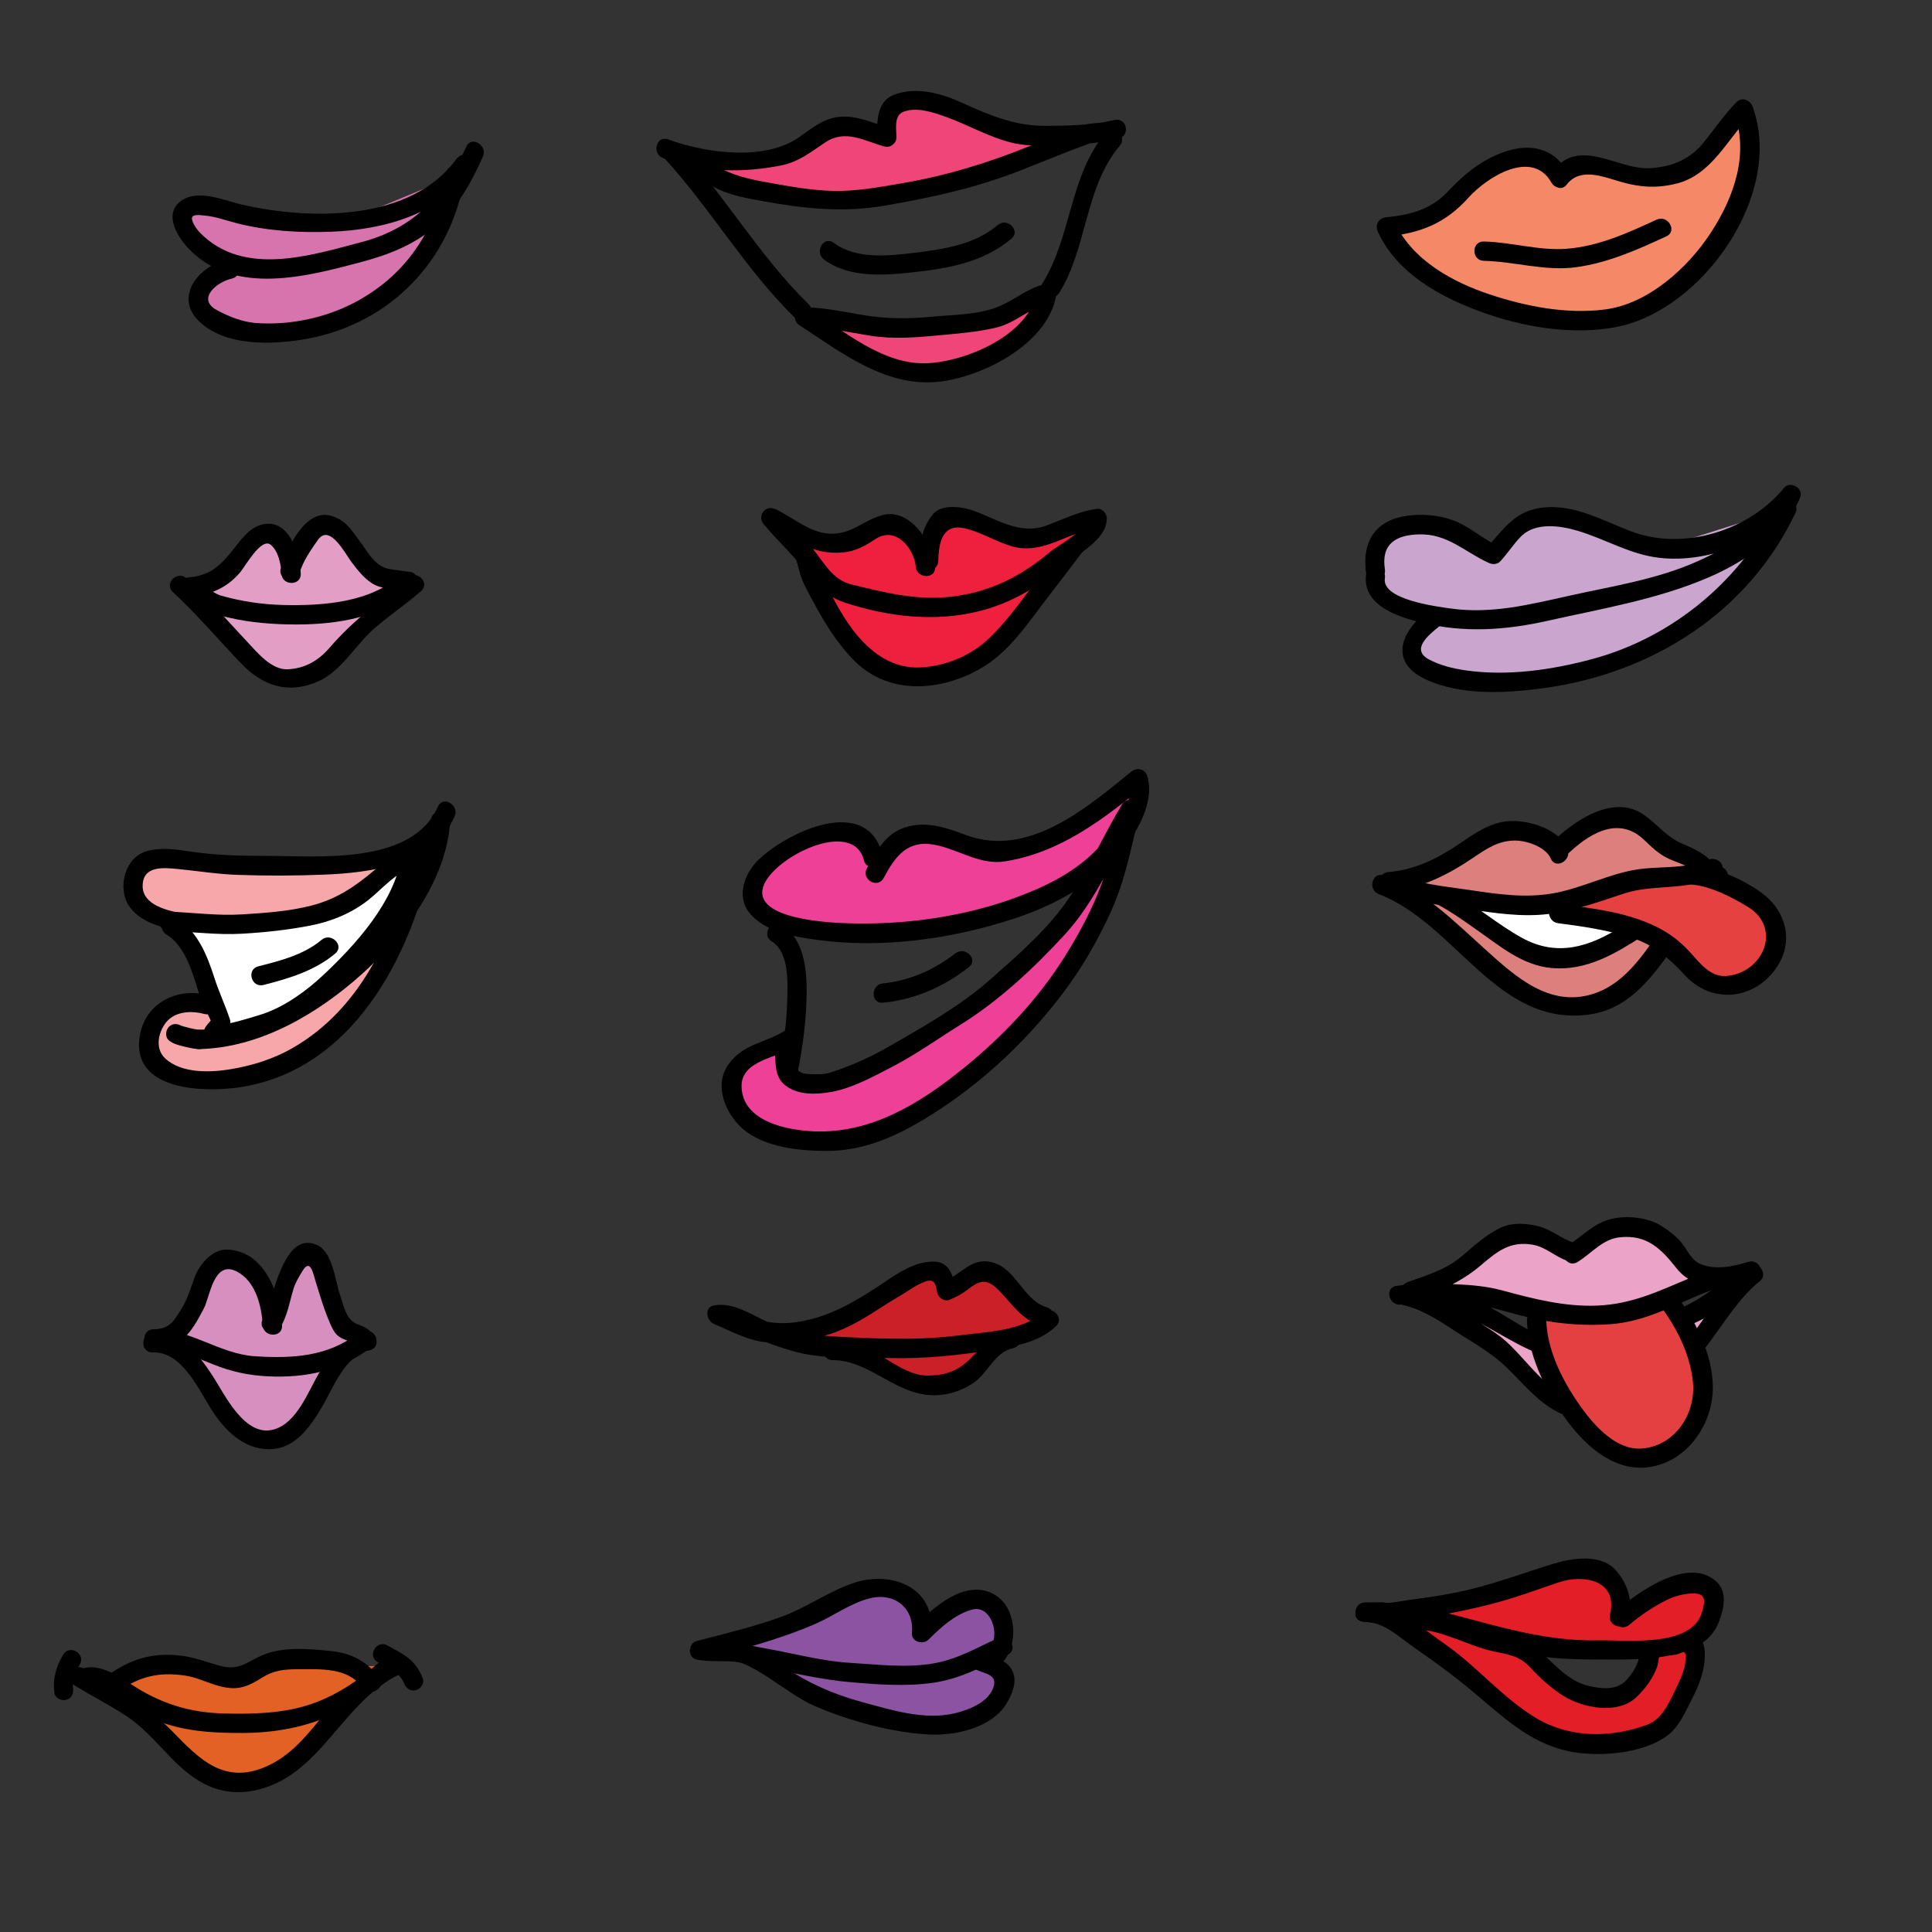 <?xml version="1.0" encoding="utf-8"?>
<!-- Generator: Adobe Illustrator 16.0.0, SVG Export Plug-In . SVG Version: 6.00 Build 0)  -->
<!DOCTYPE svg PUBLIC "-//W3C//DTD SVG 1.1//EN" "http://www.w3.org/Graphics/SVG/1.1/DTD/svg11.dtd">
<svg version="1.1" id="Layer_1" xmlns="http://www.w3.org/2000/svg" xmlns:xlink="http://www.w3.org/1999/xlink" x="0px" y="0px"
	 width="500px" height="500px" viewBox="0 0 500 500" enable-background="new 0 0 500 500" xml:space="preserve">
<rect x="0" y="0" width="500" height="500" fill="#333333" stroke="none"/>
<g>
	<path fill="#E46125" d="M20.5,434c8,5,15,7.5,21.5,15c7,7,12.5,14.5,23,12c18.5-4,20-22.5,37.5-30"/>
	<g>
		<path d="M19.238,436.158c4.35,2.663,8.897,4.985,13.181,7.756c4.583,2.963,8.109,7.154,11.885,11.029
			c6.048,6.208,12.458,10.211,21.36,8.468c17.447-3.418,22.754-23.284,38.097-30.253c2.932-1.331,0.389-5.64-2.523-4.316
			c-6.882,3.125-11.979,8.154-16.682,13.956c-4.695,5.792-9.183,11.785-16.332,14.657c-10.387,4.174-16.655-2.209-23.418-9.17
			c-6.913-7.117-14.664-11.313-23.045-16.443C19.004,430.153,16.494,434.479,19.238,436.158L19.238,436.158z"/>
	</g>
</g>
<g>
	<path fill="#D68FBE" d="M39.5,347.5c12-1,16,20.5,25.5,24c16,7,17.5-22.5,30-24.5"/>
	<g>
		<path d="M39.5,350c7.976-0.271,12.182,10.402,15.972,15.932c3.536,5.159,8.663,9.719,15.362,9.054
			c5.923-0.588,9.613-6.036,12.405-10.703c3.018-5.045,5.95-13.538,12.425-14.871c3.157-0.65,1.817-5.47-1.329-4.822
			c-5.612,1.156-8.987,6.115-11.74,10.73c-2.894,4.851-5.706,12.906-11.703,14.617c-7.552,2.153-12.723-9.029-15.847-13.846
			C51.426,350.508,46.771,344.752,39.5,345C36.285,345.109,36.274,350.11,39.5,350L39.5,350z"/>
	</g>
</g>
<g>
	<path fill="#EBA3C8" d="M363.255,335.202c7,1.25,12,5.75,18,9.25c3.5,2,6.75,4,9.75,7c5,4.75,8.5,11,15.75,13
		c11.25,2.75,19.25-4.75,27.5-11.5c6.75-5.5,10.25-13.75,16-20c1-1.25,2.25-2.25,3.5-3.25c-4.5,1-8.25,6.5-12.5,8.5
		c-4.25,2.5-9,4-13.5,6c-8.75,4.25-17.5,8.25-27.25,4.75c-7.5-2.75-13.5-8-21.25-10.75c-5-2-11.75-4.25-17.25-3"/>
	<g>
		<path d="M362.59,337.613c5.035,1.096,9.124,3.679,13.372,6.467c4.961,3.256,9.985,5.895,14.257,10.108
			c6.6,6.511,11.136,12.901,21.169,13.347c9.143,0.406,16.889-6.422,23.458-11.847c8.351-6.897,12.331-17.43,20.677-24.219
			c1.978-1.608-0.145-4.894-2.433-4.179c-2.661,0.833-4.747,2.298-6.892,4.045c-3.413,2.781-6.566,5.072-10.594,6.93
			c-8.616,3.975-18.346,9.37-27.959,9.519c-8.746,0.135-16.572-6.941-24.114-10.52c-6.835-3.241-14.6-5.749-22.191-4.474
			c-3.174,0.534-1.823,5.352,1.33,4.822c17.904-3.01,30.609,16.542,48.435,14.994c8.278-0.719,15.843-5.463,23.397-8.497
			c3.558-1.429,7.107-2.985,10.291-5.14c3.277-2.218,5.733-5.641,9.627-6.857c-0.812-1.394-1.622-2.786-2.433-4.179
			c-7.131,5.8-10.884,14.446-17.11,21.067c-6.226,6.62-15.521,13.887-24.993,13.467c-9.131-0.406-14.972-11.516-21.612-16.561
			c-3.862-2.934-8.332-5.211-12.404-7.855c-3.725-2.418-7.597-4.314-11.947-5.262C360.776,332.107,359.44,336.927,362.59,337.613
			L362.59,337.613z"/>
	</g>
</g>
<g>
	<path fill="#F7A7A9" d="M53.5,260c-14.5-4.5-22,15.5-6,19c8,1.5,17,0,24-3c22.5-9,33.5-33,38-55.5"/>
	<g>
		<path d="M54.165,257.589c-8.605-2.332-17.277,2.317-18.13,11.604c-1.209,13.157,16.858,13.44,25.329,12.286
			c29.738-4.054,45.115-33.883,50.548-60.314c0.647-3.147-4.172-4.486-4.821-1.329C102.944,240,94.131,260.83,75.42,271.401
			c-4.762,2.69-10.022,4.324-15.386,5.256c-5.35,0.928-12.915,1.241-17.206-2.667c-2.594-2.364-2.022-6.07-0.342-8.728
			c2.224-3.516,6.743-3.829,10.349-2.852C55.952,263.256,57.273,258.432,54.165,257.589L54.165,257.589z"/>
	</g>
</g>
<g>
	<path fill="#E39EC5" d="M46.5,151.457c5.591,5,5.991,7.25,11.583,12.25c5.591,5,9.186,11.5,16.375,12c6.79,0,11.183-4,15.576-10
		c2.519-3.44,17.318-14.56,17.174-14.5"/>
	<g>
		<path d="M44.732,153.224c6.21,5.732,11.831,12.379,17.691,18.49c5.6,5.838,12.152,7.983,19.762,4.711
			c6.205-2.668,9.897-9.718,14.947-14.022c3.835-3.271,8.057-6.113,11.842-9.429c2.43-2.128-1.121-5.65-3.535-3.535
			c-6.926,6.067-13.998,11.027-20.022,18.062c-2.919,3.409-6.424,5.512-10.96,5.706c-4.238,0.181-7.867-4.333-10.454-7.09
			c-5.127-5.466-10.233-11.35-15.736-16.428C45.903,147.506,42.358,151.033,44.732,153.224L44.732,153.224z"/>
	</g>
</g>
<g>
	<path fill="#CAA6CE" d="M370.5,160.5c-15.5,12,6,16,15.5,16c10,0,19.5-1.5,28.5-4c20.5-6,39-21.5,48-41"/>
	<g>
		<path d="M368.732,158.732c-6.587,5.349-8.774,12.822,0.064,17.005c9.223,4.365,20.946,3.681,30.706,2.354
			c27.894-3.793,52.851-19.43,65.155-45.33c1.376-2.896-2.934-5.435-4.316-2.523c-9.319,19.615-27.208,34.644-48.2,40.308
			c-10.461,2.823-22.015,4.505-32.827,2.941c-3.277-0.474-6.619-1.27-9.546-2.853c-4.661-2.521-0.144-6.222,2.499-8.368
			C374.771,160.234,371.211,156.719,368.732,158.732L368.732,158.732z"/>
	</g>
</g>
<g>
	<path fill="#D773AD" d="M59.29,69.706c-3.613,0.442-9.409,5.095-7.98,8.864c0.937,3.691,7.695,5.771,10.58,6.732
		c8.24,2.313,19.235-0.001,26.773-2.86c16.22-6.551,26.305-19.132,29.112-36.913"/>
	<g>
		<path d="M58.625,67.295c-7.026,1.455-13.443,9.299-7.441,15.517c6.765,7.007,19.572,6.445,28.146,4.889
			c21.548-3.912,37.207-20.076,40.855-41.507c0.537-3.153-4.281-4.503-4.821-1.329c-2.542,14.929-10.557,26.771-24.139,33.707
			c-7.533,3.847-16.607,5.641-25.015,5.021c-3.488-0.257-7.104-1.709-10.138-3.371c-5.293-2.899,0.17-7.336,3.881-8.105
			C63.111,71.462,61.772,66.643,58.625,67.295L58.625,67.295z"/>
	</g>
</g>
<g>
	<path fill="#F58866" d="M403.678,46.017c-5.933-11.864-20.339-1.695-25.424,3.39c-5.932,6.78-10.169,8.475-19.491,9.322
		C366.39,76.525,398.594,85,416.39,82.458c20.339-3.39,43.221-33.051,34.746-54.237c-8.475,8.475-9.322,16.949-23.729,17.797
		C419.779,46.017,408.763,38.39,403.678,46.017"/>
	<g>
		<path d="M405.836,44.755c-4.93-8.779-13.976-7.517-21.643-3.085c-3.688,2.132-6.714,4.994-9.631,8.046
			c-4.361,4.563-9.706,5.907-15.8,6.513c-1.981,0.197-2.987,1.949-2.159,3.762c4.883,10.678,15.945,16.757,26.495,20.64
			c10.76,3.961,23.637,6.185,35.028,4.035c22.633-4.272,43.746-34.705,35.42-57.11c-0.63-1.695-2.778-2.552-4.179-1.103
			c-3.062,3.166-5.526,6.748-8.266,10.179c-3.585,4.491-8.004,6.42-13.695,6.886c-8.604,0.704-18.485-8.318-25.497,0.732
			c-1.949,2.515,1.563,6.082,3.535,3.535c3.557-4.59,9.483-2.024,14.146-0.691c4.91,1.404,9.252,1.667,14.243,0.429
			c9.091-2.253,13.074-11.336,19.068-17.535c-1.393-0.368-2.785-0.735-4.179-1.103c4.029,10.839,0.104,22.054-5.939,31.312
			c-5.943,9.103-16.16,18.43-27.362,19.886c-9.939,1.292-20.373-0.739-29.788-3.852c-9.813-3.244-20.241-8.984-24.713-18.764
			c-0.72,1.254-1.439,2.508-2.159,3.762c8.824-0.877,15.255-3.375,21.259-10.055c4.923-5.476,16.557-12.692,21.498-3.896
			C403.098,50.09,407.417,47.57,405.836,44.755L405.836,44.755z"/>
	</g>
</g>
<g>
	<g>
		<path d="M384,67.5c7.969,0.178,15.891,2.74,23.884,1.653c8.313-1.131,15.823-4.509,23.378-7.994
			c2.926-1.35,0.383-5.658-2.523-4.317c-7.458,3.44-14.972,6.893-23.265,7.537C398.311,64.934,391.16,62.66,384,62.5
			C380.773,62.428,380.781,67.428,384,67.5L384,67.5z"/>
	</g>
</g>
<g>
	<path fill="#D773AD" d="M122.817,39.238c-6.368,14.687-14.192,22.563-29.944,26.151c-9.513,2.548-24.277,6.292-33.843,2.757
		c-3.874-1.118-12.478-7.538-11.776-11.982c0.441-6.005,11.827-1.17,16.272-0.469c8.812,1.897,18.352,2.391,27.631,1.325
		c11.333-1.249,22.563-5.044,29.139-14.636"/>
	<g>
		<path d="M120.659,37.977c-5.574,12.584-13.467,21.07-27.04,24.664c-13.494,3.572-30.492,8.951-41.71-2.258
			c-0.926-0.925-1.688-2.006-2.128-3.245c-0.712-2.005,2.13-1.434,3.088-1.36c2.851,0.22,5.71,1.308,8.469,2.009
			c7.847,1.993,16.172,2.486,24.229,2.187c14.021-0.52,28.325-4.521,36.889-16.328c1.897-2.615-2.444-5.106-4.317-2.523
			c-11.812,16.285-37.938,15.863-55.471,11.843c-4.642-1.065-11.375-4.158-15.797-0.981c-4.854,3.487-0.648,9.785,2.346,12.776
			c11.766,11.755,30.197,6.804,44.322,3.04c7.108-1.895,13.472-4.396,19.162-9.173c5.644-4.739,9.34-11.497,12.276-18.126
			C126.27,37.58,121.962,35.034,120.659,37.977L120.659,37.977z"/>
	</g>
</g>
<g>
	<g>
		<path d="M172.232,41.268c11.898,13.088,20.822,28.582,33.5,41c2.304,2.257,5.842-1.276,3.535-3.535
			c-12.673-12.415-21.602-27.913-33.5-41C173.595,35.342,170.069,38.888,172.232,41.268L172.232,41.268z"/>
	</g>
</g>
<g>
	<g>
		<path d="M286.232,34.232c-9.498,11.201-8.848,26.816-16.391,39.006c-1.702,2.75,2.624,5.259,4.316,2.523
			c7.255-11.723,6.582-27.347,15.609-37.994C291.84,35.325,288.32,31.77,286.232,34.232L286.232,34.232z"/>
	</g>
</g>
<g>
	<g>
		<path d="M213.238,67.159c6.496,4.833,15.518,4.134,23.118,3.301c9.127-1,18.207-2.617,25.411-8.692
			c2.469-2.081-1.088-5.6-3.535-3.535c-6.111,5.153-14.194,6.307-21.876,7.228c-6.706,0.804-14.863,1.646-20.595-2.619
			C213.171,60.914,210.683,65.258,213.238,67.159L213.238,67.159z"/>
	</g>
</g>
<g>
	<path fill="#EE203D" d="M204.838,139.164c5.042,3.601,3.096,6.501,5.909,11.774c4.077,7.64,9.413,18.276,17.608,22.204
		c10.795,5.174,23.789,0.113,31.396-8.185c3.153-3.44,21.93-28.177,21.75-28.117"/>
	<g>
		<path d="M203.07,140.931c2.485,1.985,3.078,3.876,3.788,6.824c0.679,2.818,2.204,5.344,3.559,7.874
			c2.981,5.567,6.28,10.986,10.781,15.465c9.148,9.103,22.93,7.753,33.217,1.529c7.03-4.253,11.776-11.598,16.693-17.972
			c2.875-3.728,5.735-7.468,8.579-11.22c1.255-1.656,3.074-3.437,3.971-5.329c1.374-2.896-2.936-5.436-4.316-2.523
			c-2.216,4.671-6.822,9.09-9.949,13.168c-4.26,5.555-8.335,11.598-13.42,16.446c-4.756,4.535-11.274,7.231-17.8,7.539
			c-6.769,0.319-12.067-3.296-16.26-8.229c-3.727-4.385-6.321-9.778-9.007-14.825c-2.441-4.587-1.917-8.779-6.3-12.28
			C204.113,135.405,200.551,138.919,203.07,140.931L203.07,140.931z"/>
	</g>
</g>
<g>
	<path fill="#CAA6CE" d="M356,148c-2-10.5,5.5-13,15-12c6.5,0.5,9.5,5,15.5,7.5c4-4,4-7,10-9c3.5-1,6-1,9-0.5
		c6.5,1.5,12,4.5,17.5,6.5c13,4.5,32-1.5,40.5-12.5c-3.5,9.5-18,18-27,21c-10,4-21,5.5-31.5,8c-8,2-16.5,4-25,3.5
		c-6-0.5-26-3-24-11.5"/>
	<g>
		<path d="M358.411,147.335c-1.019-6.56,2.815-8.879,8.833-9.038c7.386-0.194,11.729,4.479,17.994,7.361
			c1.008,0.464,2.21,0.483,3.029-0.391c1.912-2.04,3.397-4.432,5.354-6.421c3.719-3.782,10.198-2.814,14.666-1.483
			c7.187,2.141,13.433,6.063,20.977,6.979c12.922,1.568,27.834-4.519,36.003-14.574c-1.393-0.811-2.785-1.622-4.179-2.432
			c-3.556,8.628-13.467,14.16-21.542,17.825c-10.563,4.793-22.229,6.516-33.457,9.021c-10.298,2.297-20.181,4.795-30.79,3.282
			c-3.493-0.499-17.78-2.281-16.889-7.798c0.509-3.153-4.309-4.506-4.822-1.329c-1.328,8.224,7.971,11.245,14.339,12.809
			c10.922,2.682,21.606,1.977,32.53-0.472c13.995-3.138,28.365-5.515,41.612-11.194c9.502-4.074,19.771-10.942,23.841-20.813
			c0.943-2.289-2.642-4.325-4.179-2.432c-9.027,11.11-26.044,16.411-39.568,11.289c-7.321-2.772-14.354-6.909-22.441-6.206
			c-7.635,0.663-10.276,5.388-14.99,10.417c1.01-0.13,2.02-0.261,3.029-0.391c-4.099-1.886-7.523-5.202-11.776-6.721
			c-3.964-1.416-8.674-1.769-12.824-0.977c-7.937,1.514-10.752,7.414-9.572,15.021C354.082,151.843,358.9,150.489,358.411,147.335
			L358.411,147.335z"/>
	</g>
</g>
<g>
	<path fill="#F7A7A9" d="M115.5,210c-6,15-32,14-45,14c-8,0-15.5,0-23.5-1.5c-5-0.5-11.5-1.5-12.5,6c-2,12.5,27.5,11,35,10.5
		c13-0.5,24-4.5,34-12.5c5.5-4,9-7.5,10.5-14"/>
	<g>
		<path d="M113.341,208.738c-6.703,15.278-31.07,12.766-44.679,12.761c-6.412-0.002-12.807-0.146-19.16-1.09
			c-3.806-0.566-7.595-1.182-11.385-0.182c-5.968,1.576-7.934,9.956-4.469,14.602c3.376,4.528,10.052,5.722,15.285,6.362
			c6.484,0.792,13.03,0.755,19.542,0.374c10.037-0.588,19.345-2.625,28.239-7.454c8.529-4.63,17.133-11.219,19.697-20.947
			c0.823-3.122-4-4.444-4.821-1.329c-2.48,9.411-11.972,15.264-20.191,19.423c-7.751,3.923-16.272,4.98-24.825,5.41
			c-5.941,0.298-29.758,2.096-29.657-7.42c0.056-5.286,5.414-4.706,9.065-4.352c5.179,0.502,10.227,1.337,15.452,1.519
			c7.453,0.259,15.004,0.243,22.458-0.059c12.053-0.487,28.263-2.549,33.767-15.094
			C118.941,208.339,114.634,205.792,113.341,208.738L113.341,208.738z"/>
	</g>
</g>
<g>
	<g>
		<path d="M51.5,266.5c-0.139-0.004-0.276-0.016-0.415-0.03c0.711,0.074-0.037-0.015-0.151-0.034
			c-0.611-0.104-1.217-0.237-1.821-0.377c-0.521-0.119-1.038-0.256-1.552-0.404c-0.215-0.062-0.427-0.132-0.639-0.204
			c-0.28-0.105-0.242-0.085,0.115,0.061c-0.245-0.135-0.168-0.061,0.23,0.222c-1.056-0.859-2.499-1.037-3.535,0
			c-0.89,0.889-1.059,2.674,0,3.535c1.085,0.883,2.443,1.219,3.78,1.548c1.286,0.317,2.66,0.645,3.988,0.685
			C54.726,271.598,54.717,266.598,51.5,266.5L51.5,266.5z"/>
	</g>
</g>
<g>
	<path fill="#EE4097" d="M226,222c-3-14.5-25-2-29,3.5c-10.5,14,17,16,25,16c21,0,52-5.5,66-22.5c3-4,8.5-12.5,6.5-17.5
		c-11,9-21,17-35,19c-7,0.5-12-3.5-18-4.5c-9-1-11.5,3.5-15,10"/>
	<g>
		<path d="M228.411,221.335c-3.961-15.803-24.33-6.157-31.99,1.056c-3.72,3.502-6.004,9.604-2.396,13.951
			c4.041,4.868,11.516,6.092,17.414,6.898c16.787,2.292,34.85-0.22,50.855-5.451c9.187-3.002,17.997-7.544,24.987-14.293
			c5.362-5.177,11.94-14.866,9.63-22.66c-0.573-1.931-2.741-2.277-4.179-1.103c-11.612,9.487-26.696,22.289-42.604,16.421
			c-5.514-2.034-10.933-3.996-16.723-1.722c-4.495,1.765-6.896,6.298-9.064,10.306c-1.534,2.836,2.783,5.36,4.317,2.523
			c3.115-5.76,6.224-10.072,13.545-8.57c6.057,1.242,11.488,5.266,17.961,4.219c14.194-2.294,25.25-10.775,36.103-19.643
			c-1.393-0.368-2.785-0.735-4.179-1.103c1.872,6.314-5.021,14.589-9.236,18.659c-5.695,5.499-13.212,9.042-20.572,11.693
			c-13.257,4.776-27.971,6.799-42.036,6.457c-4.987-0.122-25.457-0.903-22.725-9.489c2.416-7.593,23.272-17.977,26.069-6.82
			C224.373,225.791,229.195,224.464,228.411,221.335L228.411,221.335z"/>
	</g>
</g>
<g>
	<g>
		<path d="M199.738,243.659c4.632,2.829,4.101,10.998,3.982,15.633c-0.146,5.724-1.023,11.435-2.131,17.043
			c-0.622,3.149,4.197,4.491,4.821,1.33c1.346-6.816,2.294-13.745,2.349-20.701c0.048-6.161-0.704-14.084-6.498-17.623
			C199.502,237.656,196.992,241.981,199.738,243.659L199.738,243.659z"/>
	</g>
</g>
<g>
	<path fill="#EE4097" d="M205,268.5c-4.5,3.5-11,2.5-14.5,8.5c-3.5,7.5,2,14,8.5,16c12,4,24.5,3,35.5-3.5C260,275,281.5,251,290,222
		c1-4,1.5-8.5,2.5-12.5c-7,11.5-10.5,22-20,32c-7.5,7-14.5,15-23.5,20.5c-7.5,4.5-15,10-22.5,13.5c-3.5,1.5-7.5,3.5-11,4.5
		c-2.5,0.5-7.5,1-10-0.5c-3-2-2-3.5-2.5-7.5"/>
	<g>
		<path d="M203.738,266.342c-5.378,3.711-11.455,3.524-15.397,9.396c-3.692,5.5-0.361,12.796,4.056,16.536
			c5.537,4.688,14.495,5.555,21.444,5.59c8.905,0.046,17.017-3.278,24.544-7.739c14.079-8.345,26.321-19.547,36.257-32.511
			c5.026-6.558,9.208-13.73,12.653-21.23c3.926-8.544,5.525-17.138,7.615-26.219c0.631-2.743-3.085-4.408-4.569-1.926
			c-4.735,7.916-8.506,16.374-13.622,24.063c-5.291,7.951-13.116,14.701-20.229,21.009c-7.773,6.894-17.445,12.369-26.431,17.535
			c-4.755,2.733-10.002,5.084-15.224,6.743c-1.761,0.56-3.914,0.427-5.732,0.36c-3.843-0.14-3.35-3.199-3.604-5.949
			c-0.293-3.183-5.296-3.212-5,0c0.303,3.289-0.111,6.686,2.79,8.926c3.292,2.544,7.911,2.357,11.83,1.669
			c5.408-0.95,11.028-4.044,15.856-6.55c6.139-3.187,11.818-7.252,17.679-10.908c9.987-6.229,18.851-14.539,26.819-23.176
			c8.357-9.06,12.933-20.748,19.185-31.199c-1.522-0.642-3.046-1.284-4.569-1.926c-1.554,6.755-2.558,13.353-4.981,19.886
			c-2.441,6.579-5.771,12.812-9.488,18.749c-7.001,11.179-16.208,20.872-26.444,29.131c-11.177,9.018-23.81,16.834-38.633,16.182
			c-7.077-0.312-18.288-2.593-18.626-11.432c-0.275-7.2,9.9-7.625,14.346-10.693C208.896,268.841,206.4,264.505,203.738,266.342
			L203.738,266.342z"/>
	</g>
</g>
<g>
	<path fill="#DD7F7C" d="M357.5,229c8.5,3,17.5,11,24,17.5c7,6,11.5,12,21,13.5c23,4,27-21.5,42.5-33"/>
	<g>
		<path d="M356.835,231.411c20.013,7.647,30.64,34.573,54.659,31.118c17.032-2.45,22.584-23.992,34.768-33.37
			c2.517-1.938,0.032-6.284-2.523-4.317c-6.069,4.671-10.413,10.771-14.77,16.988c-4.381,6.253-9.11,13.032-16.74,15.411
			c-11.286,3.521-20.085-4.545-27.75-11.45c-8.176-7.366-15.815-15.189-26.313-19.201
			C355.147,225.437,353.855,230.272,356.835,231.411L356.835,231.411z"/>
	</g>
</g>
<g>
	<path fill="#E54041" d="M397.677,341.659c0,13,16.5,42,32,34.5c18-8,10.483-28.717,1.983-39.717"/>
	<g>
		<path d="M395.177,341.659c0.214,8.847,4.54,17.638,9.479,24.773c4.778,6.901,12.289,14.201,21.363,13.343
			c9.357-0.885,16.046-9.289,17.1-18.093c1.113-9.3-3.872-19.309-9.301-26.502c-1.916-2.539-6.261-0.053-4.316,2.523
			c4.339,5.75,7.794,12.481,8.604,19.722c0.909,8.123-4.317,16.615-13,17.437c-7.536,0.712-13.839-7.432-17.464-12.924
			c-3.858-5.847-7.293-13.158-7.465-20.279C400.099,338.44,395.099,338.433,395.177,341.659L395.177,341.659z"/>
	</g>
</g>
<g>
	<g>
		<path d="M228.5,259.5c8.244-0.788,15.789-4.136,22.268-9.232c2.533-1.992-1.031-5.505-3.535-3.535
			c-5.347,4.206-11.934,7.118-18.732,7.768C225.32,254.804,225.29,259.807,228.5,259.5L228.5,259.5z"/>
	</g>
</g>
<g>
	<path fill="#CB2027" d="M261.5,346.5c-5,0.5-7.5,7.5-12,10c-3,2-6,2-9.5,2c-9-0.5-15.5-9.5-24.5-9"/>
	<g>
		<path d="M260.835,344.089c-3.348,0.681-5.549,2.861-7.708,5.388c-3.858,4.516-7.025,6.499-13.127,6.523
			c-4.744,0.019-9.354-3.649-13.318-5.851c-3.494-1.94-7.164-3.168-11.182-3.149c-3.224,0.015-3.225,5.015,0,5
			c8.943-0.04,15.545,8.082,24.5,9c4.202,0.431,8.281-0.732,11.767-2.993c3.827-2.482,5.677-8.138,10.398-9.096
			C265.323,348.27,263.982,343.45,260.835,344.089L260.835,344.089z"/>
	</g>
</g>
<g>
	<path fill="#E46125" d="M23,434c3-1,13.5,7,17.5,8.5c7,3,14,3.5,21,3.5c17,0,27-3.5,39.5-15"/>
	<g>
		<path d="M23.665,436.411c2.052-0.344,5.839,2.697,7.5,3.687c2.457,1.462,4.853,3.035,7.426,4.289
			c7.566,3.688,16.271,4.158,24.532,4.103c15.572-0.106,28.151-5.319,39.644-15.722c2.396-2.168-1.151-5.693-3.535-3.535
			c-5.592,5.061-11.582,9.356-18.773,11.801c-7.177,2.439-14.961,2.584-22.459,2.416c-8.152-0.184-15.313-2.219-22.227-6.407
			c-3.787-2.294-8.717-6.243-13.438-5.453C19.161,432.121,20.512,436.938,23.665,436.411L23.665,436.411z"/>
	</g>
</g>
<g>
	<g>
		<path d="M30.762,437.658c5.472-3.892,10.49-4.976,17.084-4.031c4.753,0.681,9.595,4.161,14.556,3.063
			c1.998-0.442,3.622-1.397,5.349-2.483c3.142-1.974,5.808-2.207,9.465-2.207c5.833,0,12.779-0.531,16.625,4.762
			c1.875,2.581,6.217,0.09,4.317-2.523c-3.108-4.277-7.313-6.441-12.58-6.965c-5.85-0.582-12.756-1.23-18.181,1.316
			c-3.996,1.875-5.804,3.808-10.611,2.481c-3.303-0.912-6.362-2.126-9.786-2.571c-7.092-0.923-12.953,0.71-18.762,4.842
			C25.634,435.193,28.128,439.532,30.762,437.658L30.762,437.658z"/>
	</g>
</g>
<g>
	<g>
		<path d="M97.738,430.158c2.55,1.438,5.677,2.583,6.851,5.507c0.507,1.263,1.648,2.138,3.075,1.746
			c1.202-0.331,2.255-1.81,1.746-3.076c-0.833-2.073-1.952-3.842-3.729-5.231c-1.675-1.31-3.576-2.223-5.42-3.262
			C97.45,424.256,94.93,428.575,97.738,430.158L97.738,430.158z"/>
	</g>
</g>
<g>
	<g>
		<path d="M16.341,428.238c-1.852,3.156-2.754,6.269-2.252,9.927c0.186,1.353,1.895,2.07,3.075,1.746
			c1.442-0.397,1.931-1.727,1.746-3.076c-0.303-2.206,0.665-4.228,1.748-6.073C22.294,427.975,17.972,425.46,16.341,428.238
			L16.341,428.238z"/>
	</g>
</g>
<g>
	<path fill="#8B53A1" d="M254,430c4,2,8,2,5,8.5c-2,4-8,7-12.5,7.5c-5.5,1-12.5,0-17.5-1.5c-7-1.5-13.5-3.5-20-6.5
		c-7.5-3.5-15.5-12-23.5-11.5"/>
	<g>
		<path d="M252.738,432.158c2.134,0.993,5.267,1.213,4.459,4.183c-1.131,4.16-6.407,6.164-10.102,7.052
			c-7.935,1.904-16.661-0.917-24.283-2.988c-7.316-1.988-13.935-4.977-20.199-9.211c-5.225-3.532-10.576-7.205-17.114-7.193
			c-3.224,0.006-3.225,5.006,0,5c9.194-0.017,17.293,9.104,25.491,12.578c9.027,3.825,19.272,6.678,29.083,7.292
			c6.889,0.431,16.568-1.598,20.445-8.043c1.405-2.338,2.771-5.538,1.566-8.237c-1.25-2.798-4.257-3.555-6.823-4.748
			C252.358,426.49,249.817,430.8,252.738,432.158L252.738,432.158z"/>
	</g>
</g>
<g>
	<path fill="#EF4579" d="M229.5,35.484c-4.25-1-7.5-3.5-12.25-2.75c-5.5,0.75-8.75,6-14,7.25c-9.75,2.5-21.5,2.25-31-1.5
		c7.5,2.5,12.75,9,20.75,10.25c10,1.75,21.25,4.25,31.5,2.75c9.5-1.75,18.5-2.75,28-5.75c9.75-3.25,19-7.5,28.75-11
		c1-0.5,7-0.75,7.75-1.25c-5.75,1.5-17,1.75-23,1.5s-11.75-3.5-17.25-5.75c-4.25-2-9.25-3.75-14.25-3
		C229,26.984,229.5,30.734,229.5,35.484"/>
	<g>
		<path d="M230.165,33.073c-4.41-1.219-8.218-3.257-12.915-2.839c-4.087,0.363-7.299,3.064-10.521,5.323
			c-8.878,6.225-24.338,4.032-33.814,0.517c-3.03-1.124-4.323,3.708-1.329,4.821c4.375,1.626,8.085,4.468,12.049,6.865
			c4.323,2.614,8.895,3.414,13.794,4.301c10.649,1.928,20.778,3.025,31.511,1.168c12.133-2.1,23.532-4.564,35.035-9.069
			c5.979-2.342,11.904-4.813,17.939-7.014c2.457-0.896,5.302-0.31,7.75-1.25c2.962-1.138,1.863-5.578-1.33-4.821
			c-5.749,1.361-11.792,1.46-17.675,1.495c-8.139,0.048-14.783-2.834-22.092-6.147c-5.21-2.362-11.617-4.035-17.177-1.903
			c-4.557,1.748-4.416,6.905-4.392,10.966c0.019,3.223,5.019,3.225,5,0c-0.012-2.048-0.707-5.597,1.809-6.562
			c3.527-1.353,8.011,0.233,11.341,1.451c5.731,2.096,10.955,5.185,16.938,6.612c4.484,1.07,9.519,0.629,14.079,0.47
			c4.512-0.158,9.096-0.518,13.498-1.561c-0.443-1.607-0.887-3.214-1.33-4.821c-2.239,0.86-4.951,0.651-7.31,1.107
			c-4.968,0.959-10.127,3.853-14.815,5.737c-10.839,4.355-21.476,7.601-33.004,9.554c-5.822,0.987-11.503,2.051-17.431,1.938
			c-5.719-0.109-11.402-1.167-17.017-2.171c-5.063-0.906-9.383-1.852-13.836-4.544c-3.971-2.401-7.624-4.992-12.008-6.621
			c-0.443,1.607-0.886,3.214-1.329,4.821c9.884,3.667,20.504,3.98,30.774,1.872c4.416-0.907,7.578-3.508,11.245-5.939
			c5.213-3.455,10.018-0.375,15.231,1.067C231.949,38.755,233.268,33.931,230.165,33.073L230.165,33.073z"/>
	</g>
</g>
<g>
	<path fill="#EF4579" d="M208.125,81.993c7.808,0,15.326,2.75,23.423,3c5.783,0,11.278-0.75,17.061-1.25
		c4.626-0.5,9.253-1,13.301-3.25c2.893-1.5,5.784-4,8.965-4.5c-0.578,5.5-6.939,11-11.856,14.25c-5.783,3.75-11.566,6-18.796,6.25
		C228.078,96.743,217.089,87.743,208.125,81.993"/>
	<g>
		<path d="M208.125,84.493c5.838,0.151,11.486,1.514,17.234,2.403c5.873,0.908,11.66,0.458,17.541-0.106
			c4.996-0.48,10.014-0.837,14.907-2c5.044-1.199,8.776-5.178,13.732-6.385c-1.025-1.025-2.051-2.05-3.076-3.075
			c-2.078,11.323-18.106,18.091-28.241,18.665c-11.462,0.648-21.817-8.296-30.836-14.159c-2.712-1.763-5.215,2.568-2.523,4.317
			c11.253,7.314,22.966,16.623,37.263,14.497c11.056-1.645,26.928-9.838,29.16-21.991c0.343-1.87-1.115-3.553-3.076-3.075
			c-4.465,1.088-7.865,4.233-12.1,5.887c-5.262,2.055-11.531,1.967-17.092,2.501c-6.123,0.588-11.864,0.564-17.941-0.487
			c-4.987-0.863-9.877-1.859-14.952-1.99C204.899,79.41,204.907,84.41,208.125,84.493L208.125,84.493z"/>
	</g>
</g>
<g>
	<path fill="#EE203D" d="M239.498,146.679c0-3.25-3.292-8.75-6.584-10.25c-4.664-2.25-7.133,1-10.974,3
		c-3.018,1.5-8.23,1.5-11.248,0.5c-4.389-1.5-7.133-4.25-11.248-6c2.743,3.5,6.31,6.25,9.053,9.75c2.195,2.75,3.841,6,6.859,8
		c2.743,2,5.761,2.25,8.779,3c3.841,0.75,7.407,2,11.248,2.5c9.053,0.5,19.752-0.75,27.434-5c4.39-2.25,8.23-5.5,11.797-8.5
		c1.646-1.25,9.876-7,9.328-9.25v-0.25c-6.31,0.5-11.798,5.5-18.381,5.25c-4.938-0.25-9.603-3.25-13.992-4.75
		c-3.018-1-7.407-1.75-9.053,1c-1.646,2.5-2.195,6.5-2.195,9.5"/>
	<g>
		<path d="M241.998,146.679c-0.56-6.079-6.438-15.435-13.813-13.327c-4.597,1.313-7.507,4.62-12.554,4.774
			c-5.692,0.174-10.056-4.064-14.925-6.355c-2.617-1.231-4.871,1.711-3.029,3.926c3.695,4.446,7.959,8.179,11.333,12.917
			c2.586,3.633,5.704,6.077,9.968,7.444c9.601,3.079,19.7,4.549,29.707,3.051c10.402-1.557,18.487-5.996,26.498-12.655
			c3.717-3.09,11.26-6.748,11.26-12.275c0-1.227-1.146-2.679-2.5-2.5c-4.749,0.628-8.771,2.737-13.224,4.363
			c-6.635,2.423-12.438-1.517-18.484-3.773c-2.878-1.074-8.401-2.01-10.748,0.77c-2.887,3.417-3.55,7.779-3.665,12.141
			c-0.085,3.226,4.916,3.218,5,0c0.122-4.646,0.992-9.821,6.896-8.446c4.114,0.958,7.87,3.354,11.929,4.58
			c8.251,2.492,14.526-3.605,22.297-4.633c-0.833-0.833-1.667-1.667-2.5-2.5c0,2.911-7.609,6.903-9.795,8.74
			c-7.553,6.344-15.381,10.272-25.229,11.476c-9.062,1.108-17.377-1.013-26.111-3.158c-4.982-1.224-7.04-5.714-10.042-9.326
			c-2.842-3.419-6.211-6.331-9.053-9.75c-1.01,1.309-2.02,2.618-3.029,3.926c7.041,3.313,11.953,7.689,20.171,6.86
			c3.235-0.327,5.692-1.802,8.364-3.526c5.055-3.262,9.832,2.383,10.281,7.258C237.291,149.862,242.293,149.891,241.998,146.679
			L241.998,146.679z"/>
	</g>
</g>
<g>
	<path fill="#E39EC5" d="M75.339,148.454c0-4.75-3.783-14-9.332-9c-3.026,2.75-4.792,6.5-7.566,9c-3.279,2.75-5.801,3.25-9.836,3.5
		c1.187-0.074,4.95,3.42,6.347,4.011c2.136,0.904,4.627,1.429,6.902,1.864c5.625,1.076,12.21,1.511,17.928,1.184
		c4.517-0.258,8.311-1.303,12.746-1.865c4.652-0.59,9.554-3.202,13.076-6.693c-4.035-0.75-7.566-0.25-10.341-3.5
		c-2.522-3.25-5.044-6.5-7.314-9.75c-0.756-1-1.765-0.75-2.774-1.25c-2.522-0.75-3.783,0.75-5.044,2.5
		c-1.766,2.5-4.287,6-5.044,9.25"/>
	<g>
		<path d="M77.839,148.454c-0.196-4.456-2.477-12.825-8.235-12.907c-3.791-0.054-6.186,2.756-8.357,5.536
			c-3.7,4.736-6.31,7.892-12.642,8.371c-2.682,0.203-3.563,4.249-0.665,4.911c1.576,0.36,3.068,1.936,4.335,2.873
			c2.082,1.539,4.702,2.082,7.176,2.654c5.589,1.293,11.417,1.712,17.137,1.724c10.729,0.023,22.71-1.886,30.783-9.395
			c1.275-1.186,0.771-3.886-1.103-4.178c-1.878-0.293-3.771-0.485-5.643-0.813c-3.574-0.625-5.473-4.457-7.48-7.11
			c-2.401-3.174-3.519-5.35-7.306-6.578c-6.794-2.203-11.69,8.627-13.164,13.496c-0.937,3.094,3.89,4.407,4.821,1.329
			c0.98-3.239,2.864-5.917,4.792-8.653c3.054-4.334,7.141,3.732,8.66,5.714c1.604,2.095,3.054,4.021,5.271,5.495
			c2.41,1.602,5.986,1.513,8.719,1.939c-0.368-1.393-0.735-2.786-1.103-4.178c-7.826,7.279-20.326,8.131-30.548,7.887
			c-5.405-0.129-10.815-0.924-16.012-2.407c-3.039-0.867-4.911-3.916-8.007-4.623c-0.222,1.637-0.443,3.274-0.665,4.911
			c5.533-0.418,9.838-2.006,13.531-6.307c1.324-1.542,5.471-9.139,7.919-7.163c1.981,1.599,2.679,5.084,2.784,7.469
			C72.98,151.666,77.981,151.679,77.839,148.454L77.839,148.454z"/>
	</g>
</g>
<g>
	<g>
		<path d="M111.5,212.5c-0.789,13.571-11.017,26.114-20.386,35.133C80.813,257.55,66.024,266.231,51.5,266.5
			c-3.22,0.06-3.226,5.06,0,5c15.717-0.29,30.676-9.102,42.14-19.393c10.966-9.843,21.975-24.382,22.86-39.607
			C116.688,209.277,111.687,209.295,111.5,212.5L111.5,212.5z"/>
	</g>
</g>
<g>
	<path fill="#FFFFFF" d="M44.327,239.69c6,3.25,8.25,12.75,10.25,18.75c0.75,2,2,4,2.5,6c0.25,1.25-2.75,2.5-1.5,3.25
		c1.75,0.75,11.25-2.25,13.5-3c9.5-3.75,17.75-11,24-18.75c5.25-6.75,12.25-14.75,13.25-23.75c-3,0.25-7.75,5-10,6.75
		c-2.75,2.25-5.5,4.5-8.75,5.75c-5,2.25-10.75,3-16,3.75c-4.75,0.5-9.5,0.75-14.25,1c-4.5,0.25-9.25-1-13.75-1"/>
	<g>
		<path d="M43.065,241.849c4.354,2.715,6.066,7.938,7.602,12.566c0.583,1.757,1.027,3.583,1.751,5.287
			c0.148,0.349,2.174,4.362,2.111,4.438c-0.525,0.633-0.987,1.073-1.411,1.782c-0.456,0.762-0.452,1.762,0,2.523
			c2.173,3.666,8.274,1.111,11.403,0.251c6.802-1.871,12.771-4.923,18.396-9.214c6.097-4.652,10.915-10.448,15.601-16.458
			c4.698-6.025,9.076-12.461,10.219-20.171c0.285-1.922-1.065-3.483-3.075-3.075c-3.431,0.696-6.199,3.242-8.791,5.444
			c-5.018,4.262-9.787,7.468-16.24,9.132c-5.842,1.506-11.965,1.914-17.961,2.29c-6.505,0.408-12.628-0.503-19.094-0.706
			c-3.226-0.101-3.216,4.899,0,5c6.466,0.203,12.59,1.082,19.094,0.706c5.946-0.344,11.814-0.974,17.665-2.107
			c5.438-1.053,10.625-3.189,14.991-6.617c3.394-2.666,7.342-7.443,11.666-8.32c-1.025-1.025-2.05-2.05-3.075-3.075
			c-1.753,11.83-11.842,22.942-20.292,30.859c-4.398,4.121-9.966,8.171-15.754,10.073c-1.923,0.632-3.868,1.195-5.82,1.731
			c-1.112,0.307-2.234,0.564-3.36,0.813c-1.632,0.359-2.04-0.403-1.254,0.921c0,0.841,0,1.683,0,2.523
			c0.864-1.445,2.711-2.676,2.052-4.671c-1.196-3.617-2.831-7.046-3.999-10.689c-1.911-5.961-4.377-12.11-9.9-15.554
			C42.844,235.82,40.336,240.147,43.065,241.849L43.065,241.849z"/>
	</g>
</g>
<g>
	<g>
		<path d="M68.165,254.911c6.636-1.678,13.274-3.671,18.603-8.144c2.473-2.075-1.083-5.593-3.535-3.535
			c-4.606,3.865-10.688,5.415-16.397,6.857C63.711,250.879,65.037,255.701,68.165,254.911L68.165,254.911z"/>
	</g>
</g>
<g>
	<path fill="#FFFFFF" d="M359.25,229.665c5-3,14.5,3,19,5.5c9,5,14.5,12.5,25,13c9,0.5,17-6,24.5-10.5c6-3.5,12-7.5,15.5-13"/>
	<g>
		<path d="M360.512,231.823c5.942-2.811,16.827,5.461,21.524,8.724c6.098,4.235,11.926,9.354,19.675,9.991
			c8.818,0.724,16.102-3.606,23.281-8.195c7.507-4.799,15.259-8.882,20.416-16.417c1.827-2.668-2.508-5.166-4.316-2.523
			c-5.139,7.505-13.864,11.628-21.363,16.364c-8.403,5.306-16.757,7.997-25.961,2.887c-6.305-3.5-11.79-8.315-18.139-11.831
			c-5.251-2.908-11.747-6.104-17.641-3.317C355.075,228.884,357.614,233.194,360.512,231.823L360.512,231.823z"/>
	</g>
</g>
<g>
	<path fill="#E54141" d="M403.25,236.428c8,1,20.25,2.572,27.75,7.572c6.5,4.5,8.5,12,17,11c8-0.5,14-9.5,11-17
		c-2-6-19.976-13.212-25.976-11.212"/>
	<g>
		<path d="M403.25,238.928c6.029,0.757,12.004,1.68,17.851,3.37c6.535,1.889,10.591,5.405,15.098,10.238
			c6.54,7.015,16.915,6.392,22.848-1.138c5.515-6.999,3.538-15.503-3.262-20.418c-5.897-4.262-16.039-8.564-23.425-6.603
			c-3.113,0.827-1.791,5.65,1.33,4.821c5.899-1.567,13.853,2.542,18.69,5.514c8.929,5.486,3.946,17.235-5.738,17.877
			c-4.077,0.27-6.829-3.483-9.263-6.16c-2.558-2.813-5.368-4.944-8.782-6.617c-7.798-3.822-16.838-4.815-25.347-5.885
			C400.057,233.527,400.095,238.532,403.25,238.928L403.25,238.928z"/>
	</g>
</g>
<g>
	<path fill="#DD7F7C" d="M403.5,220.934c-0.75-3-7.25-5.5-9.75-5.75c-5.5-0.75-8.25,1-12.5,3.75c-6.25,4.5-14.25,9-22,9.25
		c6.75,3.25,16,3.75,23.25,5c7.5,1,13.5,2,21,0.25c6.75-1.25,13.25-3.75,19.75-5.75c5.75-1.5,13,0,18.25-2.5
		c-1.75-3.25-8.5-4.5-11.25-6.75s-5-5.75-8.75-6.5c-7.5-1.25-13,2.75-18,7.75"/>
	<g>
		<path d="M405.658,219.672c-2.352-5.568-11.444-8.023-16.896-6.939c-4.406,0.876-7.897,3.494-11.555,5.958
			c-5.375,3.623-11.42,6.533-17.958,6.993c-2.226,0.157-3.735,3.559-1.262,4.659c6.155,2.736,12.67,3.653,19.293,4.564
			c6.929,0.953,13.804,2.256,20.828,1.867c7.602-0.421,15.094-3.2,22.258-5.549c7.125-2.336,14.866-0.833,21.798-3.63
			c1.377-0.556,2.504-2.218,1.493-3.672c-2.059-2.965-5.168-4.233-8.396-5.619c-3.989-1.713-6.427-5.095-9.938-7.512
			c-7.869-5.418-18.104,1.765-23.592,7.125c-2.31,2.256,1.229,5.789,3.535,3.535c5.536-5.407,13.373-10.634,20.227-4.098
			c1.986,1.895,3.684,3.572,6.166,4.786c2.45,1.197,6.037,1.938,7.682,4.306c0.498-1.224,0.995-2.448,1.493-3.672
			c-5.299,2.139-11.206,1.39-16.783,2.184c-7.158,1.019-14.07,4.623-21.217,6.066c-7.649,1.545-15.041,0.421-22.666-0.718
			c-6.623-0.99-13.466-1.527-19.657-4.28c-0.421,1.553-0.841,3.106-1.262,4.659c8.131-0.572,15.228-4.133,21.896-8.628
			c3.526-2.377,6.614-4.556,11.032-4.523c3.052,0.022,7.907,1.692,9.163,4.663C402.592,225.157,406.897,222.605,405.658,219.672
			L405.658,219.672z"/>
	</g>
</g>
<g>
	<path fill="#EBA3C8" d="M406.505,323.953c-2-0.25-3.75-2.5-6-3.25c-1.5-0.75-3.25-1-4.75-1.25c-3.25-0.5-5.75-0.25-8.5,1.75
		c-3,2-5.75,4.5-8.75,7c-4.25,3-8.75,4.25-13.5,6c7.25,1,14.25-0.25,21.5,1.75c6,1.5,11.5,3.5,18,4c9,1,17.5,0.5,25.75-3.25
		c4-2,8.25-3.75,12.5-5.5c2-1,9.25-0.5,10.5-2.25c-3.75,1.25-12,2.75-15.75-0.5c-1.75-1.25-2.75-3.75-4.25-5.25s-2.75-2.75-4.5-3.75
		c-3-1.75-6.25-2-9.5-1.75c-6,0.25-7.75,4.25-12.25,6.75"/>
	<g>
		<path d="M407.17,321.542c-3.287-1.011-5.693-3.413-9.186-4.231c-2.968-0.695-6.436-0.981-9.287,0.28
			c-3.929,1.737-7.232,4.842-10.479,7.597c-3.999,3.394-9.038,4.858-13.879,6.604c-2.754,0.994-2.128,4.593,0.665,4.911
			c4.171,0.476,8.342,0.439,12.531,0.545c5.094,0.128,9.854,1.507,14.724,2.854c7.995,2.212,16.255,3.198,24.544,2.593
			c8.558-0.625,15.687-4.512,23.433-7.765c3.186-1.339,5.734-1.819,9.145-2.19c2.085-0.228,4.057-0.575,5.642-2.02
			c1.851-1.686-0.073-4.911-2.433-4.179c-3.984,1.237-9.031,2.329-12.954,0.378c-2.002-0.996-3.178-3.792-4.613-5.484
			c-1.396-1.646-3.207-2.976-5.006-4.141c-3.5-2.268-8.978-2.783-12.963-1.846c-4.646,1.094-7.384,4.434-11.311,6.846
			c-2.742,1.684-0.232,6.009,2.523,4.316c3.689-2.265,6.441-5.943,10.988-6.408c7.042-0.721,10.687,3.038,14.662,8.062
			c4.813,6.082,13.318,5.175,20.003,3.1c-0.812-1.394-1.622-2.786-2.433-4.179c-1.274,1.161-4.779,0.812-6.424,0.99
			c-2.776,0.302-5.186,1.525-7.741,2.599c-8.058,3.385-15.055,6.769-23.975,7.114c-8.468,0.328-16.471-1.734-24.553-3.926
			c-7.865-2.133-15.784-1.346-23.79-2.26c0.222,1.637,0.443,3.273,0.665,4.911c6.535-2.358,12.19-4.587,17.538-9.125
			c4.299-3.648,7.591-6.361,13.447-5.356c3.536,0.606,5.866,3.21,9.185,4.231C408.931,327.315,410.241,322.488,407.17,321.542
			L407.17,321.542z"/>
	</g>
</g>
<g>
	<path fill="#E41E26" d="M353.25,417.25c5.25-0.25,8.25,3,12.25,5.75c2.75,2,6,3.75,8.75,5.75C380.5,434,386.5,439,392.5,444
		c4.75,4,9.25,6,15.25,7c7.5,1,12.181-0.23,19.25-2.25c5.25-1.5,6.75-7,9.25-11.25c1.5-2.75,2.25-5.75,2.5-8.75
		c0.25-3.75-3.172-4.75-4.25-3.5c-1.154,1.339-6.25-0.25-7.25,0.75c-0.5,0.75-0.25,2.5-0.5,3.5c-0.25,1.5-1,3.25-2,4.5
		c-1.75,2.5-4,5-7,5.25c-9,1-14.823-3.855-20.073-9.605c-2.5-3-4.927-3.645-8.677-4.395c-3.5-0.5-7.25-1.75-10.5-3
		c-3.5-1.25-6.5-2.5-10.25-3c-3.25-0.5-7.5-0.75-10.5-2"/>
	<g>
		<path d="M353.25,419.75c4.97,0.086,8.529,3.699,12.4,6.391c5.313,3.693,10.371,7.351,15.351,11.511
			c7.631,6.377,14.522,13.173,24.484,15.461c7.66,1.76,19.617,0.877,26.085-3.997c3.023-2.277,4.539-6.012,6.231-9.268
			c2.011-3.869,3.613-7.931,3.382-12.376c-0.377-7.221-7.774-4.073-11.866-4.313c-2.645-0.154-4.701,1.018-4.863,3.86
			c-0.183,3.195-1.341,5.229-3.397,7.63c-2.466,2.879-6.524,2.45-9.825,1.68c-8.433-1.968-11.784-11.165-20.22-13.208
			c-5.794-1.402-11.227-3.149-16.878-5.063c-5.114-1.73-10.628-1.423-15.719-3.219c-3.049-1.075-4.349,3.757-1.33,4.822
			c3.976,1.401,8.189,1.606,12.318,2.309c5.269,0.896,10.236,3.541,15.377,4.969c4.217,1.171,7.968,1.034,11.129,4.474
			c2.583,2.812,5.346,5.342,8.569,7.397c5.085,3.242,14.175,5.027,19.008,0.427c2.391-2.275,4.242-4.814,5.397-7.911
			c0.056-0.149,0.715-3.166,0.434-3.167c1.514,0.004,3.078,0.373,4.582,0.021c1.203-0.28,2.237-1.594,2.351,0.57
			c0.126,2.425-1.119,5.382-2.158,7.488c-1.807,3.657-3.658,8.593-7.757,10.101c-9.424,3.469-19.946,3.546-28.707-1.65
			c-8.615-5.111-15.31-13.366-23.528-19.079c-6.089-4.231-13.094-10.726-20.85-10.859
			C350.023,414.694,350.029,419.694,353.25,419.75L353.25,419.75z"/>
	</g>
</g>
<g>
	<path fill="#E41E26" d="M419.074,418.488c1.355-4.25-0.813-10.5-5.42-12c-5.961-2-11.651,1-17.071,2.75
		c-7.046,2.5-13.819,4.25-21.137,5.75c-4.063,0.75-8.4,1.25-12.464,1.75c-3.252,0.25-6.775,1.25-9.756,0.5
		c5.962-0.5,13.277,1.25,18.968,2.5c4.607,1,9.484,2,13.821,3.5c9.754,3.25,19.51,4,29.535,3.75c7.588,0,17.614,0.25,23.847-4
		c2.438-1.5,3.522-4.75,4.065-7.25c0.541-3.5,0-5-4.065-5.75c-6.504-1-14.904,4.75-19.511,8.75"/>
	<g>
		<path d="M421.485,419.153c1.116-4.618-0.062-8.915-3.082-12.522c-3.908-4.668-11.454-3.438-16.465-1.908
			c-7.287,2.226-14.322,4.899-21.758,6.675c-4.517,1.079-9.056,1.821-13.661,2.406c-4.026,0.512-8.598,1.657-12.628,1.023
			c-0.222,1.638-0.443,3.274-0.665,4.911c14.762-0.775,28.838,6.099,43.112,8.592c6.819,1.19,13.683,1.151,20.575,1.16
			c6.128,0.007,12.263-0.102,18.199-1.776c4.218-1.19,8.092-3.665,9.7-7.88c1.295-3.396,2.404-7.808-0.667-10.567
			c-7.411-6.657-20.471,2.995-26.027,7.704c-2.464,2.087,1.092,5.606,3.535,3.535c3.039-2.575,6.281-4.749,9.856-6.507
			c2.078-1.022,4.345-1.558,6.646-1.621c3.699-0.103,3.015,2.518,2.278,4.964c-2.745,9.118-19.558,7.048-26.762,7.182
			c-11.298,0.209-21.277-2.296-32.058-5.199c-8.995-2.422-19.012-5.079-28.39-4.586c-2.671,0.141-3.581,4.452-0.665,4.911
			c5.194,0.816,10.581-0.416,15.753-1.073c6.255-0.795,12.37-2.077,18.467-3.677c5.601-1.471,11.014-3.487,16.486-5.354
			c6.563-2.24,15.548-0.62,13.396,8.278C415.906,420.957,420.728,422.286,421.485,419.153L421.485,419.153z"/>
	</g>
</g>
<g>
	<path fill="#CB2027" d="M270.25,340.75c-5.5-1.25-7.5-6.75-11.75-10.25c-6-4.75-8,1.75-13.5,3.5c-0.75-2.25-0.25-4.5-3.25-5
		s-6.25,1.75-8.5,3.25c-5.5,3-10,6.75-15.75,9.25c-5.5,2.5-11,3.5-17,3.5c-5.5,0-10-2.75-15-4.75c3-1,10.25,3.5,13.5,4.75
		c3.75,1.25,7.25,2.75,11.25,3c8,0.5,15.75,1,23.75,1c7.5,0,14.25-0.75,21.75-2c5-1,12-1.5,15.75-5.5"/>
	<g>
		<path d="M270.915,338.339c-6.151-1.872-7.857-10.023-14.099-11.644c-5.478-1.421-7.882,3.092-12.481,4.894
			c1.025,0.582,2.05,1.164,3.075,1.746c-0.817-3.117-1.641-6.736-5.661-6.835c-5.731-0.14-10.861,4.102-15.473,7.065
			c-6.439,4.139-12.781,7.622-20.499,8.651c-7.405,0.987-12.975-1.613-19.614-4.378c0,1.607,0,3.215,0,4.822
			c2.778-0.499,6.412,2.053,8.786,3.221c3.115,1.532,6.39,2.627,9.708,3.637c7.905,2.405,17.472,1.769,25.665,1.948
			c8.783,0.192,17.432-0.65,26.091-2.056c5.989-0.973,12.261-1.84,16.853-6.144c2.357-2.209-1.186-5.737-3.535-3.535
			c-5.038,4.721-14.786,4.994-21.288,5.842c-8.443,1.1-16.922,1.015-25.411,0.655c-8.421-0.356-16.739-0.56-24.526-4.164
			c-4.221-1.954-8.821-5.097-13.672-4.227c-2.735,0.491-1.999,3.989,0,4.822c4.477,1.863,9.086,4.519,14.043,4.76
			c5.447,0.266,10.801-0.518,15.982-2.187c5.033-1.62,9.539-4.501,13.94-7.352c2.275-1.474,4.657-2.775,6.914-4.271
			c1.146-0.778,2.367-1.416,3.663-1.915c2.9-1.141,2.837,1.539,3.212,2.968c0.318,1.215,1.815,2.239,3.075,1.746
			c1.903-0.746,3.519-1.672,5.135-2.934c3.167-2.472,4.919-2.393,7.896,0.678c3.533,3.644,5.784,7.451,10.889,9.006
			C272.678,344.103,273.99,339.275,270.915,338.339L270.915,338.339z"/>
	</g>
</g>
<g>
	<path fill="#D68FBE" d="M95,347"/>
	<g>
		<path d="M95,349.5c3.224,0,3.224-5,0-5S91.776,349.5,95,349.5L95,349.5z"/>
	</g>
</g>
<g>
	<path fill="#D68FBE" d="M40,346.717"/>
	<g>
		<path d="M40,349.217c3.224,0,3.224-5,0-5S36.776,349.217,40,349.217L40,349.217z"/>
	</g>
</g>
<g>
	<path fill="#D68FBE" d="M70.5,343c-0.25-4.75-0.75-8-3.75-12c-2.75-3.5-6.5-7-10.75-4c-4,2.75-3.75,7.75-6,11.5
		c-1.25,2-2.75,5-4.25,6.5c-1.75,1.75-3.75,1.5-6,1.5C49,346,57,352.75,66,353.5c10.75,0.75,20,0.25,28.5-6.75c-1-1.75-4-1.5-5.5-3
		c-1.25-1.25-1.5-3.25-2.25-4.75c-1.5-3.75-2.5-7.75-3.75-11.5c-2.5-7.5-7-0.5-9,4.25c-1.5,3.25-1.5,7.75-3.75,10.75"/>
	<g>
		<path d="M73,343c-0.504-8.073-4.539-19.354-14.246-19.608c-3.87-0.102-7.123,3.859-8.356,7.1c-1.02,2.678-1.709,5.339-3.201,7.818
			C45.21,341.613,44,344.039,39.75,344c0,1.667,0,3.333,0,5c5.511-0.066,10.387,2.071,15.407,4.093
			c4.632,1.865,9.05,2.838,14.024,3.09c10.005,0.505,19.108-1.423,27.087-7.665c1.115-0.872,0.823-2.617,0-3.535
			c-1.06-1.183-2.189-1.702-3.666-2.237c-3.088-1.118-3.623-4.773-4.622-7.674c-1.291-3.745-1.849-11.226-6.154-12.971
			c-8.853-3.589-11.161,15.03-13.735,19.138c-1.717,2.741,2.61,5.248,4.317,2.523c1.951-3.113,2.472-6.603,3.502-10.075
			c0.514-1.729,1.53-3.381,2.469-4.906c1.958-3.182,2.731,1.004,3.237,2.648c1.168,3.801,2.305,7.657,3.912,11.302
			c0.527,1.196,1.126,2.395,2.209,3.178c1.446,1.048,3.807,1.285,4.994,2.609c0-1.179,0-2.356,0-3.535
			C84.857,351.143,75.595,351.614,66,351c-9.203-0.589-16.765-7.114-26.25-7c-3.224,0.039-3.225,4.971,0,5
			c7.285,0.066,9.864-4.377,13.016-10.397c1.582-3.022,2.524-12.624,8.507-9.54c4.959,2.557,6.416,8.96,6.727,13.938
			C68.2,346.202,73.201,346.222,73,343L73,343z"/>
	</g>
</g>
<g>
	<path fill="#8B53A1" d="M258,428.092c3.5-3.5,1.5-12.75-3.5-14c-5.75-1.25-12.25,4.75-16,8.5c0.75-5-1.5-9.5-6.5-11
		c-5-1.75-10.5,0-14.5,2.5c-11.25,6.75-24,9.75-36.5,13c2.75,0.75,6,0,8.75,0.5c3.25,0.5,6.5,1.25,9.5,1.75
		c6.75,1.25,13.75,3,20.75,3.5c9,0.5,17.25,1.5,26.25-0.75c4.75-1.25,8.75-4,13.25-6"/>
	<g>
		<path d="M259.768,429.859c3.81-4.631,3.308-13.789-2.276-17.109c-7.47-4.441-15.757,3.13-20.759,8.074
			c1.422,0.589,2.845,1.179,4.268,1.768c1.144-11.836-10.354-16.242-20.213-12.884c-6.35,2.162-12.013,6.312-18.391,8.648
			c-7.182,2.631-14.667,4.409-22.06,6.324c-2.291,0.594-2.491,4.358,0,4.822c2.679,0.498,5.29,0.381,8.002,0.431
			c3.369,0.061,6.933,1.233,10.248,1.819c7.147,1.263,14.166,2.958,21.415,3.589c6.974,0.606,14.256,1.156,21.217,0.196
			c7.334-1.011,12.948-4.213,19.544-7.288c2.921-1.36,0.38-5.67-2.523-4.316c-5.509,2.567-10.398,5.429-16.468,6.523
			c-7.11,1.283-14.624,0.308-21.77-0.115c-7.289-0.432-14.438-2.413-21.605-3.68c-2.665-0.471-5.31-1.039-7.98-1.481
			c-2.912-0.481-5.85,0.04-8.75-0.5c0,1.607,0,3.215,0,4.822c9.917-2.57,19.783-5.118,29.215-9.185
			c4.809-2.072,9.058-5.354,14.16-6.659c6.428-1.646,11.584,2.478,10.96,8.933c-0.218,2.261,2.831,3.188,4.268,1.768
			c3.246-3.207,6.669-6.412,11.132-7.755c5.035-1.516,7.53,6.439,4.833,9.72C254.201,428.793,257.718,432.352,259.768,429.859
			L259.768,429.859z"/>
	</g>
</g>
</svg>
